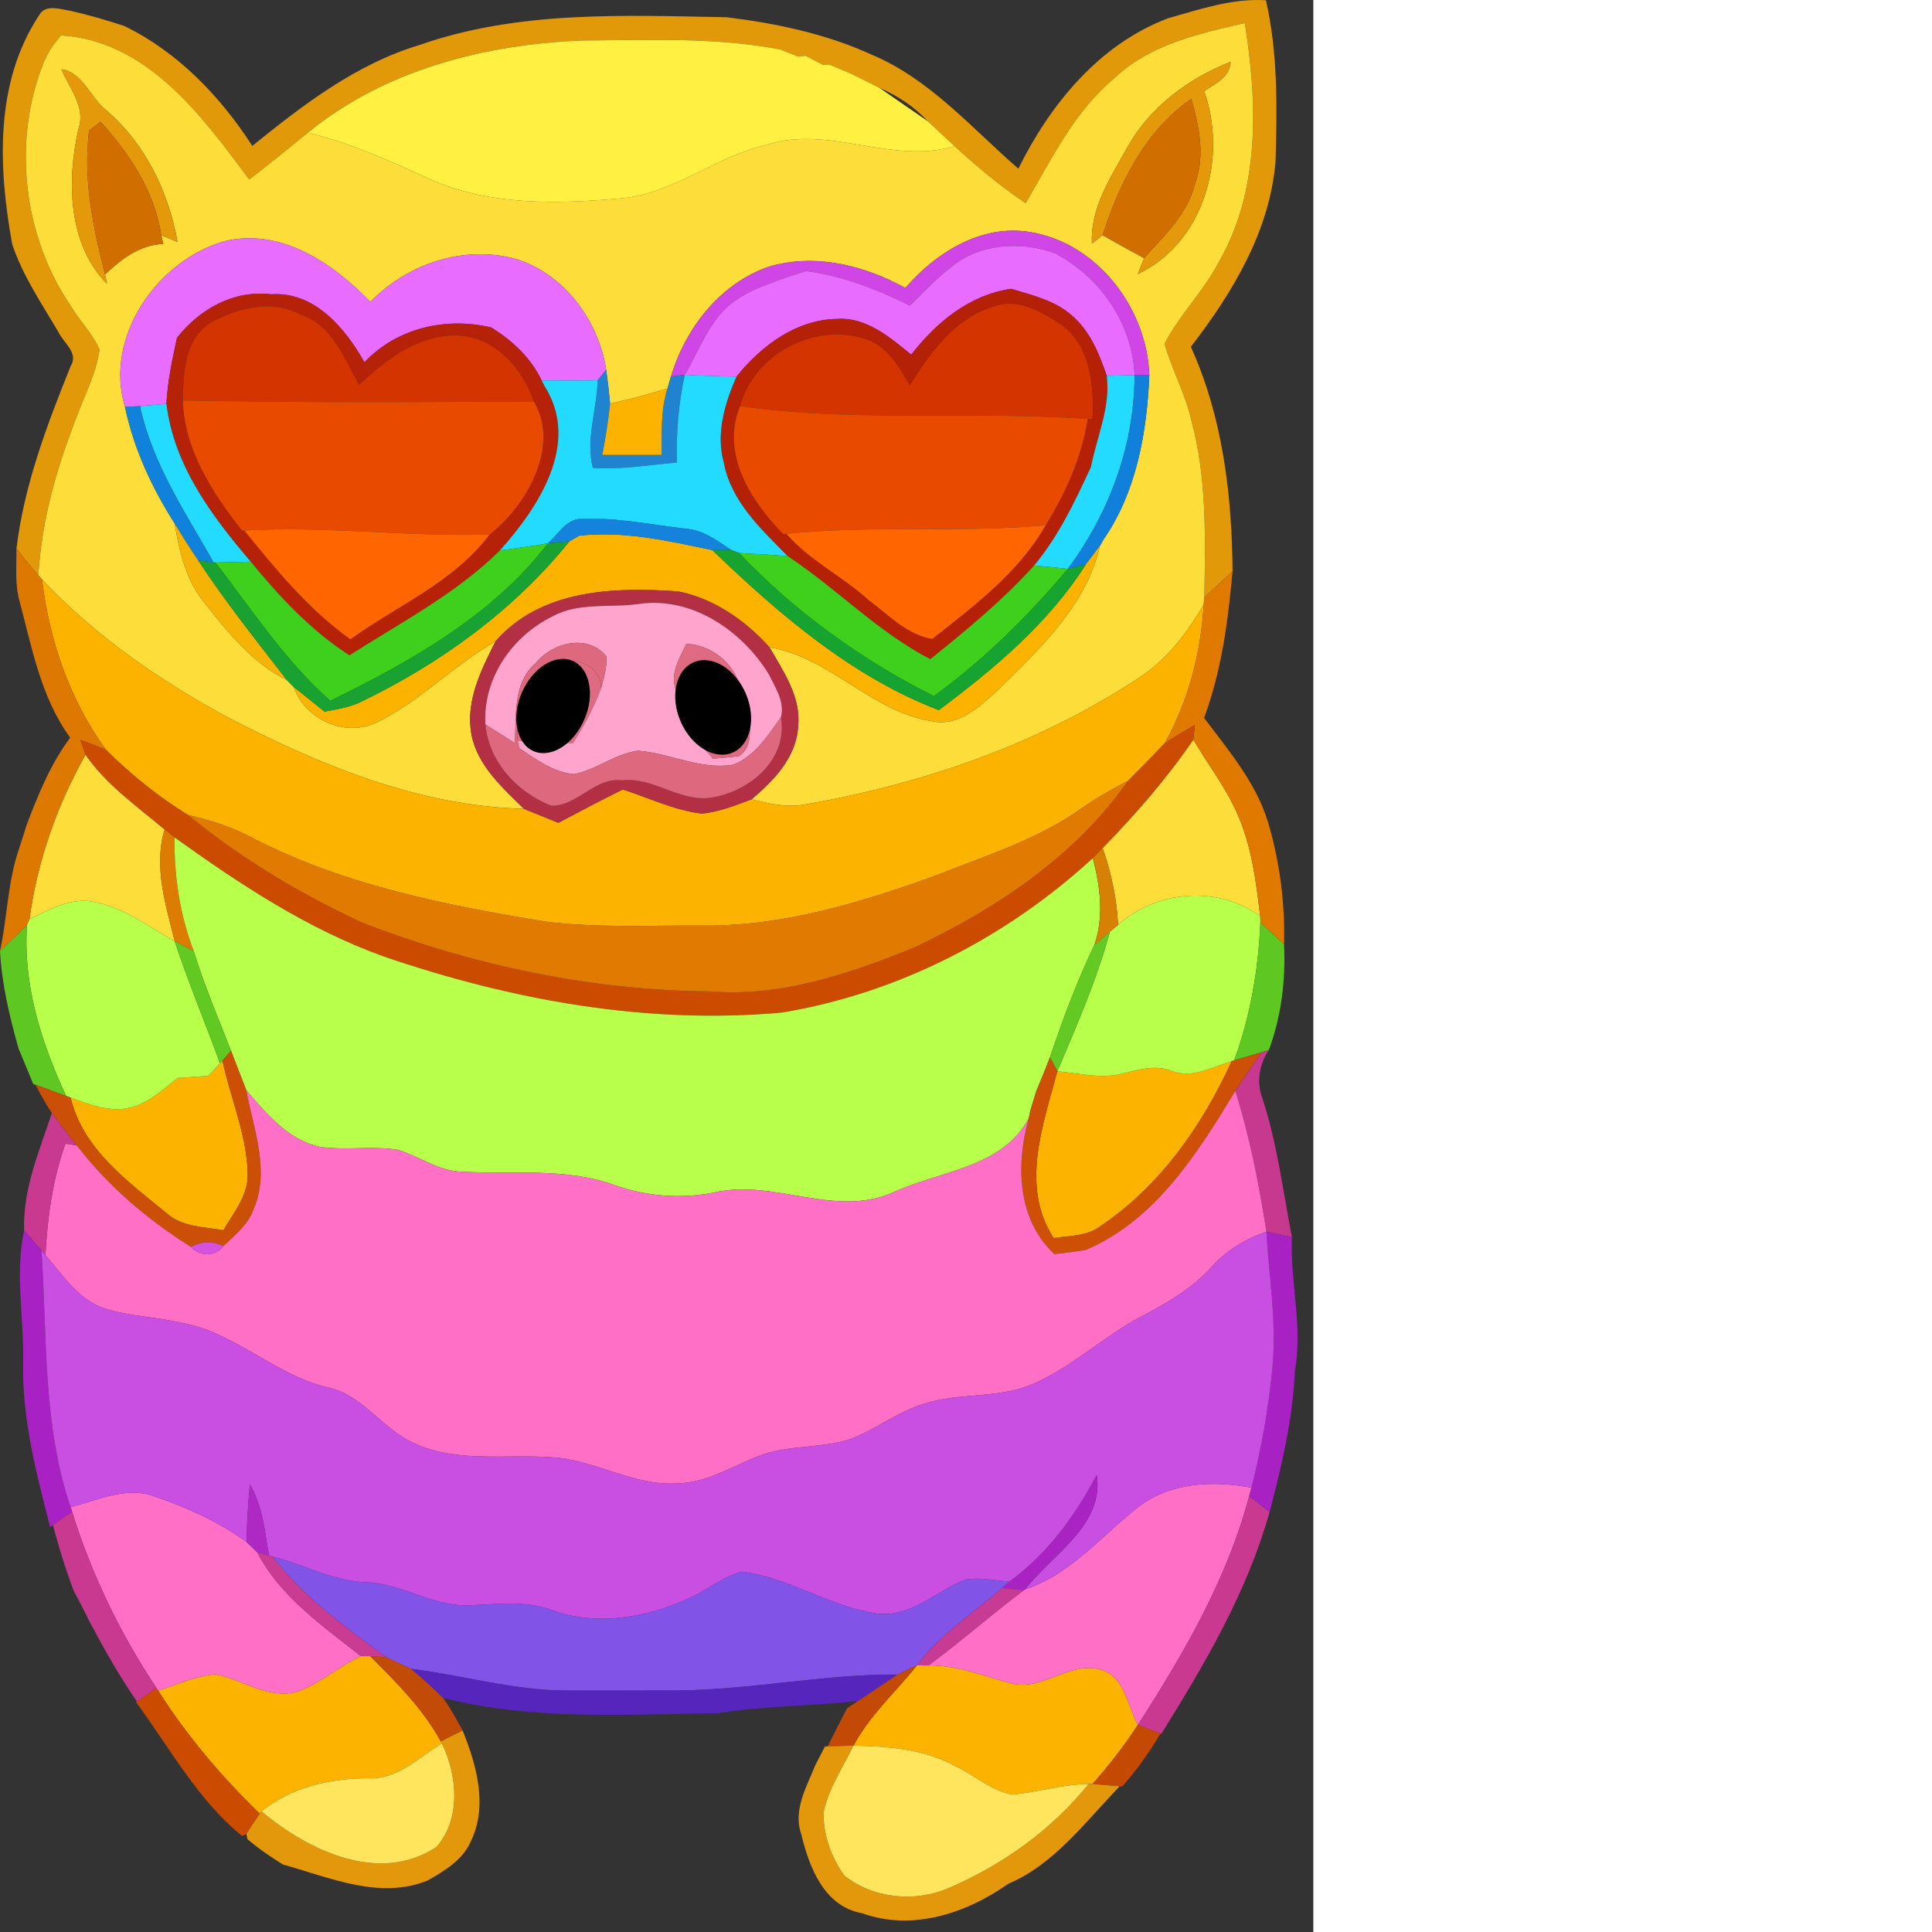 <ns0:svg xmlns:ns0="http://www.w3.org/2000/svg" version="1.1" id="Layer_1" x="0px" y="0px" width="256" height="256" viewBox="0 0 164.766 242.383" style="enable-background:new 0 0 164.766 242.383;" xml:space="preserve" preserveAspectRatio="xMinYMin meet">
<ns0:rect x="0" y="0" width="164.766" height="242.383" fill="#333333" stroke="none"/>
<ns0:style type="text/css">
	.st0{fill:#E29909;}
	.st1{fill:#FCDD3A;}
	.st2{opacity:0.57;fill:#8E7A1D;enable-background:new    ;}
	.st3{fill:#FFF042;}
	.st4{opacity:0.81;fill:#C29B1C;enable-background:new    ;}
	.st5{opacity:0.66;fill:#A1831B;enable-background:new    ;}
	.st6{opacity:0.71;fill:#AF9822;enable-background:new    ;}
	.st7{opacity:0.62;fill:#97811C;enable-background:new    ;}
	.st8{fill:#E3990A;}
	.st9{fill:#E4990A;}
	.st10{opacity:0.47;fill:#726417;enable-background:new    ;}
	.st11{opacity:0.41;fill:#675D18;enable-background:new    ;}
	.st12{fill:#D16E00;}
	.st13{fill:#D045E6;}
	.st14{fill:#E76CFF;}
	.st15{fill:#EB89C7;}
	.st16{fill:#B42106;}
	.st17{fill:#B52207;}
	.st18{fill:#D43500;}
	.st19{fill:#CB3B5A;}
	.st20{fill:#1F83CF;}
	.st21{fill:#23DBFF;}
	.st22{fill:#1080DA;}
	.st23{fill:#FCB300;}
	.st24{fill:#E84B00;}
	.st25{fill:#1082DC;}
	.st26{fill:#1582DB;}
	.st27{fill:#F5B306;}
	.st28{fill:#FF6601;}
	.st29{fill:#3FD01E;}
	.st30{fill:#19A231;}
	.st31{fill:#DD7800;}
	.st32{fill:#16A32F;}
	.st33{fill:#DF7900;}
	.st34{fill:#B32F44;}
	.st35{fill:#DE6B82;}
	.st36{fill:#FFA4CC;}
	.st37{fill:#DE687E;}
	.st38{fill:#CB4B00;}
	.st39{fill:#E17A00;}
	.st40{fill:#DD7C02;}
	.st41{fill:#B8FF4B;}
	.st42{fill:#D68105;}
	.st43{fill:#5EC721;}
	.st44{fill:#62C923;}
	.st45{fill:#62CA23;}
	.st46{fill:#CC4F08;}
	.st47{fill:#CE5006;}
	.st48{fill:#C7398F;}
	.st49{fill:#FF6FC6;}
	.st50{fill:#FFA18B;}
	.st51{fill:#C8398F;}
	.st52{fill:#A822C3;}
	.st53{fill:#C94EE2;}
	.st54{fill:#D652DE;}
	.st55{fill:#A923C3;}
	.st56{fill:#AE28C4;}
	.st57{fill:#C93990;}
	.st58{fill:#C93C91;}
	.st59{fill:#8253E7;}
	.st60{fill:#C73B94;}
	.st61{opacity:0.97;fill:#C74C07;enable-background:new    ;}
	.st62{fill:#5625BC;}
	.st63{opacity:0.98;fill:#C64B06;enable-background:new    ;}
	.st64{fill:#CB4B01;}
	.st65{opacity:0.98;fill:#C74A03;enable-background:new    ;}
	.st66{fill:#E2980A;}
	.st67{fill:#FFE55E;}
</ns0:style>
<ns0:g>
	<ns0:g id="_x23_e29909ff">
		<ns0:path class="st0" d="M146.55,2.292c4-1.13,8.04-2.52,12.27-2.26c1.5,6.61,1.4,13.38,1.21,20.12c-0.69,8.79-5.37,16.53-10.63,23.36    c3.99,8.78,5.16,18.59,5.23,28.15c-1.19,1.1-2.36,2.2-3.54,3.3c0.13-7.45,0.34-15.04-1.65-22.31c-0.76-3.3-2.42-6.29-3.34-9.53    c1.9-3.66,4.92-6.6,6.82-10.27c5.2-9.02,4.84-20.01,3.25-29.96c-5.78,1.32-11.93,2.69-16.36,6.91    c-5.04,4.18-7.89,10.16-11.13,15.69c-3.18-2.12-6.11-4.58-8.92-7.16c-1.14-1.04-2.24-2.09-3.36-3.12    c-1.7-1.86-3.83-3.22-6.12-4.22l-1.03-0.52l-0.19-0.11l-0.3-0.14l-0.83-0.41c-0.16-0.07-0.48-0.23-0.64-0.31l-0.67-0.32    c-0.64-0.27-1.93-0.82-2.58-1.09l-0.82,0.03c-0.54-0.28-1.62-0.85-2.16-1.13l-0.91,0.11c-0.57-0.23-1.71-0.67-2.28-0.9    c-8.2-1.57-16.56-1.17-24.86-1.12c-12.21,0.48-24.77,3.69-34.38,11.56c-2.45,1.97-4.86,3.99-7.37,5.87    c-5.91-7.96-12.8-17.41-23.62-18.07l-1,1.27c-0.09,0.14-0.26,0.4-0.35,0.54l-0.48,0.87c-0.07,0.16-0.22,0.46-0.29,0.61    c-4.02,9.91-2.64,21.82,3.35,30.65c1.12,1.87,2.74,3.46,3.62,5.47c-0.42,3.04-1.91,5.79-2.95,8.65    c-2.47,6.3-4.33,12.89-4.73,19.68c-0.96-1.1-1.88-2.23-2.74-3.39c0.96-7.95,3.83-15.49,6.8-22.87c1.03-1.63-0.9-2.91-1.52-4.23    c-2.11-3.59-4.5-7.09-5.82-11.06c-1.74-9.58-2.23-20.29,3.41-28.77c0.78-1.38,2.67-0.69,3.92-0.5c2.27,0.51,4.52,1.17,6.74,1.9    c6.7,3.26,12.05,8.83,16.05,15.04c6.38-5.15,13.05-10.29,21.02-12.67c12.37-4.33,25.61-3.7,38.5-3.47    c6.23,0.77,12.45,2.07,18.2,4.7c7.3,3.07,12.54,9.22,18.39,14.3C131.74,13.102,137.92,5.532,146.55,2.292z" />
	</ns0:g>
	<ns0:g id="_x23_fcdd3aff">
		<ns0:path class="st1" d="M139.81,9.802c4.43-4.22,10.58-5.59,16.36-6.91c1.59,9.95,1.95,20.94-3.25,29.96    c-1.9,3.67-4.92,6.61-6.82,10.27c0.92,3.24,2.58,6.23,3.34,9.53c1.99,7.27,1.78,14.86,1.65,22.31l-0.08,0.89    c-2.04,3.5-4.57,6.84-7.99,9.1c-12.58,8.34-27.11,13.37-41.91,15.95c-2.3,0.47-4.6-0.06-6.82-0.62c2.78-2.34,5.63-5.29,5.84-9.14    c0.39-3.7-1.85-6.89-3.59-9.93c7.55,1.2,12.77,8.1,20.4,9.27c3.38,0.73,6.13-1.99,8.42-4.07c5.19-5.14,10.95-10.52,12.63-17.93    c0.11-0.21,0.35-0.62,0.47-0.82c4.14-6,5.43-13.46,5.73-20.6c-0.3-8.39-6.53-16.62-15.03-17.96c-6.08-0.99-11.76,2.61-15.58,7.03    c-5.19-2.86-11.36-4.4-17.17-2.66c-6.1,2.14-10.41,7.7-12.23,13.76c-0.11,0.37-0.33,1.12-0.44,1.5c-2.37,0.75-4.78,1.36-7.2,1.91    c-0.13-1.42-0.29-2.83-0.49-4.24c-0.96-6.19-5.27-12.07-11.39-13.93c-6.54-1.75-13.56,0.63-18.2,5.41    c-4.69-4.86-11.19-9.33-18.29-7.62c-8.45,2.41-15.15,12.03-12.49,20.79c1.1,5.25,3.36,10.11,6.23,14.62    c0.59,3.46,1.38,7.03,3.65,9.84c2.97,3.75,6.06,7.65,10.44,9.82c0.27,0.28,0.55,0.56,0.84,0.85c1.5,4.19,6.6,6.43,10.62,4.35    c5.35-2.66,9.52-7.13,14.71-10.08c-1.81,3.6-3.8,7.53-3.02,11.7c0.75,3.9,3.88,6.66,6.58,9.32c-13.24-0.33-25.79-5.55-37.37-11.59    c-8.45-4.59-16.49-10.16-23.09-17.19l-0.46-0.51c0.4-6.79,2.26-13.38,4.73-19.68c1.04-2.86,2.53-5.61,2.95-8.65    c-0.88-2.01-2.5-3.6-3.62-5.47c-5.99-8.83-7.37-20.74-3.35-30.65l0.12-0.25l0.17-0.36l0.48-0.87c0.09-0.14,0.26-0.4,0.35-0.54    l1-1.27c10.82,0.66,17.71,10.11,23.62,18.07c2.51-1.88,4.92-3.9,7.37-5.87c5.27,1.27,10.2,3.51,15.11,5.75    c7.6,3.46,16.21,3.22,24.34,2.48c6.56-0.66,11.78-5.28,18.12-6.71c7.82-2.53,15.69,2.56,23.56,0.17c2.81,2.58,5.74,5.04,8.92,7.16    C131.92,19.962,134.77,13.982,139.81,9.802L139.81,9.802z M141.47,18.422c-2.09,3.77-4.71,7.64-4.48,12.14    c0.33-0.27,1-0.8,1.34-1.07c1.71,0.99,3.45,1.95,5.21,2.89c-0.2,0.5-0.6,1.5-0.8,2c8.33-3.94,11.29-14.6,8.33-22.94    c1.39-0.97,3.22-1.71,3.32-3.69C149.11,9.832,144.28,13.412,141.47,18.422L141.47,18.422z M7.71,8.682    c0.98,2.39,3.08,4.72,2.14,7.47c-1.48,6.47-1.36,14.45,3.57,19.45l-0.24-1.17c2.05-1.94,4.33-3.71,7.3-3.83l-0.25-1.1    c0.51,0.22,1.53,0.64,2.04,0.85c-1.12-6.28-4.04-12.33-8.94-16.52C11.34,12.272,10.41,9.112,7.71,8.682z" />
		<ns0:path class="st1" d="M138.33,106.382c4.13-4.23,8.04-8.71,11.38-13.6c1.77,3.04,3.96,5.84,5.41,9.07    c1.89,4.1,2.45,8.65,2.98,13.09c-5.36-3.89-12.94-3.25-17.83,1.1C140.1,112.742,139.42,109.492,138.33,106.382z" />
		<ns0:path class="st1" d="M3.69,115.352c0.98-7.29,3.44-14.29,7.04-20.68c2.62,3.79,6.43,6.46,9.92,9.38    c-1.41,4.71,0.15,9.46,1.27,14.04c-3.21-1.81-6.26-4.14-9.93-4.9C9.02,112.492,6.24,114.062,3.69,115.352z" />
	</ns0:g>
	<ns0:g id="_x23_8e7a1d91">
		<ns0:path class="st2" d="M6.29,6.252c0.09-0.14,0.26-0.4,0.35-0.54C6.55,5.852,6.38,6.112,6.29,6.252z" />
	</ns0:g>
	<ns0:g id="_x23_fff042ff">
		<ns0:path class="st3" d="M38.63,16.642c9.61-7.87,22.17-11.08,34.38-11.56c8.3-0.05,16.66-0.45,24.86,1.12    c0.57,0.23,1.71,0.67,2.28,0.9l0.91-0.11c0.54,0.28,1.62,0.85,2.16,1.13l0.82-0.03c0.65,0.27,1.94,0.82,2.58,1.09l0.67,0.32    c0.16,0.08,0.48,0.24,0.64,0.31l0.83,0.41c0.13,0.06,0.37,0.18,0.49,0.25l1.03,0.52c2.03,1.41,4.08,2.8,6.12,4.22    c1.12,1.03,2.22,2.08,3.36,3.12c-7.87,2.39-15.74-2.7-23.56-0.17c-6.34,1.43-11.56,6.05-18.12,6.71    c-8.13,0.74-16.74,0.98-24.34-2.48C48.83,20.152,43.9,17.912,38.63,16.642z" />
	</ns0:g>
	<ns0:g id="_x23_c29b1ccf">
		<ns0:path class="st4" d="M97.87,6.202c0.57,0.23,1.71,0.67,2.28,0.9C99.58,6.872,98.44,6.432,97.87,6.202z" />
	</ns0:g>
	<ns0:g id="_x23_a1831ba9">
		<ns0:path class="st5" d="M5.52,7.732c0.07-0.15,0.22-0.45,0.29-0.61l-0.17,0.36L5.52,7.732z" />
	</ns0:g>
	<ns0:g id="_x23_af9822b6">
		<ns0:path class="st6" d="M101.06,6.992c0.54,0.28,1.62,0.85,2.16,1.13C102.68,7.842,101.6,7.272,101.06,6.992z" />
	</ns0:g>
	<ns0:g id="_x23_97811c9e">
		<ns0:path class="st7" d="M104.04,8.092c0.65,0.27,1.94,0.82,2.58,1.09C105.98,8.912,104.69,8.362,104.04,8.092z" />
	</ns0:g>
	<ns0:g id="_x23_e3990aff">
		<ns0:path class="st8" d="M141.47,18.422c2.81-5.01,7.64-8.59,12.92-10.67c-0.1,1.98-1.93,2.72-3.32,3.69c2.96,8.34,0,19-8.33,22.94    c0.2-0.5,0.6-1.5,0.8-2c2.53-2.84,5.51-5.58,6.42-9.44c1.26-3.47,0.45-7.14-0.5-10.56c-5.81,4.07-9.01,10.54-11.13,17.11    c-0.34,0.27-1.01,0.8-1.34,1.07C136.76,26.062,139.38,22.192,141.47,18.422z" />
	</ns0:g>
	<ns0:g id="_x23_e4990aff">
		<ns0:path class="st9" d="M7.71,8.682c2.7,0.43,3.63,3.59,5.62,5.15c4.9,4.19,7.82,10.24,8.94,16.52c-0.51-0.21-1.53-0.63-2.04-0.85    c-0.83-5.49-3.95-10.18-7.61-14.22c-0.36,0.27-1.08,0.82-1.44,1.09c-0.78,6.12,0.49,12.16,2,18.06l0.24,1.17    c-4.93-5-5.05-12.98-3.57-19.45C10.79,13.402,8.69,11.072,7.71,8.682z" />
	</ns0:g>
	<ns0:g id="_x23_72641777">
		<ns0:path class="st10" d="M107.29,9.502c0.16,0.08,0.48,0.24,0.64,0.31C107.77,9.742,107.45,9.582,107.29,9.502z" />
	</ns0:g>
	<ns0:g id="_x23_675d1868">
		<ns0:path class="st11" d="M108.76,10.222l0.3,0.14l0.19,0.11C109.13,10.402,108.89,10.282,108.76,10.222z" />
	</ns0:g>
	<ns0:g id="_x23_d16e00ff">
		<ns0:path class="st12" d="M138.33,29.492c2.12-6.57,5.32-13.04,11.13-17.11c0.95,3.42,1.76,7.09,0.5,10.56    c-0.91,3.86-3.89,6.6-6.42,9.44C141.78,31.442,140.04,30.482,138.33,29.492z" />
		<ns0:path class="st12" d="M11.18,16.372c0.36-0.27,1.08-0.82,1.44-1.09c3.66,4.04,6.78,8.73,7.61,14.22l0.25,1.1    c-2.97,0.12-5.25,1.89-7.3,3.83C11.67,28.532,10.4,22.492,11.18,16.372z" />
	</ns0:g>
	<ns0:g id="_x23_d045e6ff">
		<ns0:path class="st13" d="M113.58,36.132c3.82-4.42,9.5-8.02,15.58-7.03c8.5,1.34,14.73,9.57,15.03,17.96c-0.46,0-1.39,0-1.85,0    c-0.27-6.47-4.32-12.33-9.99-15.29c-4.2-1.54-9.39-1.24-12.94,1.67c-1.9,1.47-3.55,3.22-5.25,4.9c-4.11-2.06-8.45-3.71-13.02-4.34    c-0.59,0.19-1.77,0.57-2.36,0.76c-3,1.06-6.22,2.11-8.37,4.6c-1.96,2.26-2.98,5.12-4.5,7.66c-0.43,0.05-1.3,0.15-1.73,0.21    c1.82-6.06,6.13-11.62,12.23-13.76C102.22,31.732,108.39,33.272,113.58,36.132z" />
	</ns0:g>
	<ns0:g id="_x23_e76cffff">
		<ns0:path class="st14" d="M15.68,51.052c-2.66-8.76,4.04-18.38,12.49-20.79c7.1-1.71,13.6,2.76,18.29,7.62    c4.64-4.78,11.66-7.16,18.2-5.41c6.12,1.86,10.43,7.74,11.39,13.93c-0.27,0.33-0.81,0.99-1.07,1.31    c-2.35,0.06-4.69,0.02-7.03,0.01c-1.36-2.84-3.68-5.02-6.33-6.64c-5.69-1.35-11.82,0.06-15.9,4.37    c-2.42-4.29-6.24-8.89-11.69-8.53c-4.72-0.56-9,1.85-11.83,5.47c-0.59,2.73-1.18,5.47-1.32,8.27c-0.83,0.08-2.49,0.22-3.32,0.29    C17.09,50.982,16.15,51.032,15.68,51.052z" />
		<ns0:path class="st14" d="M119.41,33.442c3.55-2.91,8.74-3.21,12.94-1.67c5.67,2.96,9.72,8.82,9.99,15.29    c-0.87,0.02-2.62,0.07-3.49,0.09c-0.93-2.71-2.04-5.51-4.24-7.45c-2.14-1.98-5.05-2.65-7.75-3.47c-5.26,0.77-9.37,4.19-12.54,8.26    c-2.65-2.16-5.6-4.71-9.26-4.48c-5.18,0.07-9.54,3.36-12.66,7.24c-2.17-0.05-4.33-0.11-6.49-0.23c1.52-2.54,2.54-5.4,4.5-7.66    c2.15-2.49,5.37-3.54,8.37-4.6c0.59-0.19,1.77-0.57,2.36-0.76c4.57,0.63,8.91,2.28,13.02,4.34    C115.86,36.662,117.51,34.912,119.41,33.442z" />
	</ns0:g>
	<ns0:g id="_x23_eb89c7ff">
		<ns0:path class="st15" d="M98.78,34.762c0.59-0.19,1.77-0.57,2.36-0.76C100.55,34.192,99.37,34.572,98.78,34.762z" />
	</ns0:g>
	<ns0:g id="_x23_b42106ff">
		<ns0:path class="st16" d="M114.32,44.492c3.17-4.07,7.28-7.49,12.54-8.26c2.7,0.82,5.61,1.49,7.75,3.47c2.2,1.94,3.31,4.74,4.24,7.45    c0.5,3.93-1.25,7.64-1.98,11.42c-2,4.32-4.06,8.7-7.14,12.38c-3.93,4.35-8.46,8.08-13.02,11.74c-6.58-3.39-11.73-8.86-17.88-12.91    c-3.31-3.36-7.11-6.86-8.02-11.7c-1.03-3.65,0.1-7.48,1.59-10.83c3.12-3.88,7.48-7.17,12.66-7.24    C108.72,39.782,111.67,42.332,114.32,44.492L114.32,44.492z M124.49,38.512c-4.84,1.54-7.77,5.76-10.35,9.83    c-1.34-2.3-2.76-4.86-5.44-5.77c-6.39-2.22-14.12,1.82-15.85,8.38c-2.48,5.94,1.35,11.95,5.43,16.06l0.38-0.04    c2.91,3.37,7.01,5.31,10.28,8.28c2.49,1.87,4.82,4.37,8.01,4.92c5.27-4.18,10.83-8.3,14.23-14.27c2.57-4.08,4.51-8.56,5.29-13.34    l0.59,0.05c0.19-4.15-0.19-9.07-3.79-11.79c-2.49-1.66-5.6-3.52-8.67-2.35C124.57,38.482,124.52,38.502,124.49,38.512z" />
	</ns0:g>
	<ns0:g id="_x23_b52207ff">
		<ns0:path class="st17" d="M22.2,42.392c2.83-3.62,7.11-6.03,11.83-5.47c5.45-0.36,9.27,4.24,11.69,8.53    c4.08-4.31,10.21-5.72,15.9-4.37c2.65,1.62,4.97,3.8,6.33,6.64l0.41,0.79c4.49,7.15-0.82,15.15-5.64,20.54    c-5.5,5.44-12.42,9.03-18.88,13.16c-4.83-3.1-8.77-7.34-12.39-11.75c-4.89-5.74-9.64-12.06-10.57-19.8    C21.02,47.862,21.61,45.122,22.2,42.392L22.2,42.392z M26.44,40.452c-3.29,2.08-3.45,6.3-3.5,9.78    c0.18,6.22,3.71,11.59,7.41,16.33l0.29-0.01c4.01,4.94,8.1,9.94,13.32,13.66c5.91-4.27,12.97-7.16,17.47-13.16    c4.72-3.63,8.87-11.19,5.54-16.69c-1.43-4.27-5.11-8.29-9.89-8.28c-4.78,0.04-8.73,3.06-12.02,6.22    c-1.88-3.32-3.36-7.53-7.35-8.83C34.11,37.502,29.84,38.652,26.44,40.452z" />
	</ns0:g>
	<ns0:g id="_x23_d43500ff">
		<ns0:path class="st18" d="M26.44,40.452c3.4-1.8,7.67-2.95,11.27-0.98c3.99,1.3,5.47,5.51,7.35,8.83c3.29-3.16,7.24-6.18,12.02-6.22    c4.78-0.01,8.46,4.01,9.89,8.28c-14.68,0.09-29.36,0.17-44.03-0.13C22.99,46.752,23.15,42.532,26.44,40.452z" />
		<ns0:path class="st18" d="M124.6,38.472c3.07-1.17,6.18,0.69,8.67,2.35c3.6,2.72,3.98,7.64,3.79,11.79l-0.59-0.05    c-14.52-1.04-29.15,0.46-43.62-1.61c1.73-6.56,9.46-10.6,15.85-8.38c2.68,0.91,4.1,3.47,5.44,5.77c2.58-4.07,5.51-8.29,10.35-9.83    C124.52,38.502,124.57,38.482,124.6,38.472z" />
	</ns0:g>
	<ns0:g id="_x23_cb3b5aff">
		<ns0:path class="st19" d="M124.49,38.512c0.03-0.01,0.08-0.03,0.11-0.04C124.57,38.482,124.52,38.502,124.49,38.512z" />
	</ns0:g>
	<ns0:g id="_x23_1f83cfff">
		<ns0:path class="st20" d="M74.98,47.712c0.26-0.32,0.8-0.98,1.07-1.31c0.2,1.41,0.36,2.82,0.49,4.24c-0.21,2.15-0.58,4.3-0.97,6.43    c2.47,0,4.95,0,7.43,0c0.03-2.79-0.13-5.65,0.74-8.34c0.11-0.38,0.33-1.13,0.44-1.5c0.43-0.06,1.3-0.16,1.73-0.21    c-0.79,3.62-1.08,7.31-0.99,11.01c-3.51,0.29-7.02,0.92-10.54,0.67C73.44,55.242,74.89,51.332,74.98,47.712z" />
	</ns0:g>
	<ns0:g id="_x23_23dbffff">
		<ns0:path class="st21" d="M85.91,47.022c2.16,0.12,4.32,0.18,6.49,0.23c-1.49,3.35-2.62,7.18-1.59,10.83    c0.91,4.84,4.71,8.34,8.02,11.7c-2.04-0.21-4.08-0.26-6.11-0.4c-0.24-0.1-0.73-0.28-0.97-0.38c-1.75-1.14-3.5-2.5-5.66-2.66    c-4.37-0.51-8.74-1.43-13.14-1.25c-1.94,0.02-2.91,1.95-4.21,3.07c-2,0.37-4.01,0.63-6.02,0.89c4.82-5.39,10.13-13.39,5.64-20.54    l-0.41-0.79c2.34,0.01,4.68,0.05,7.03-0.01c-0.09,3.62-1.54,7.53-0.6,10.99c3.52,0.25,7.03-0.38,10.54-0.67    C84.83,54.332,85.12,50.642,85.91,47.022z" />
		<ns0:path class="st21" d="M138.85,47.152c0.87-0.02,2.62-0.07,3.49-0.09c-0.02,8.81-3.16,17.27-8.38,24.31    c-1.42-0.16-2.83-0.3-4.23-0.42c3.08-3.68,5.14-8.06,7.14-12.38C137.6,54.792,139.35,51.082,138.85,47.152z" />
		<ns0:path class="st21" d="M17.56,50.952c0.83-0.07,2.49-0.21,3.32-0.29c0.93,7.74,5.68,14.06,10.57,19.8    c-1.48,0.05-2.95,0.09-4.42,0.11l-0.24-0.03C23.23,64.252,19.1,58.142,17.56,50.952z" />
	</ns0:g>
	<ns0:g id="_x23_1080daff">
		<ns0:path class="st22" d="M142.34,47.062c0.46,0,1.39,0,1.85,0c-0.3,7.14-1.59,14.6-5.73,20.6c-0.12,0.2-0.36,0.61-0.47,0.82    c-0.58,0.77-1.17,1.54-1.75,2.31c-0.57,0.14-1.71,0.43-2.28,0.58C139.18,64.332,142.32,55.872,142.34,47.062z" />
	</ns0:g>
	<ns0:g id="_x23_fcb300ff">
		<ns0:path class="st23" d="M76.54,50.642c2.42-0.55,4.83-1.16,7.2-1.91c-0.87,2.69-0.71,5.55-0.74,8.34c-2.48,0-4.96,0-7.43,0    C75.96,54.942,76.33,52.792,76.54,50.642z" />
		<ns0:path class="st23" d="M72.68,67.202c5.62-0.63,11.2,0.67,16.68,1.81c8.36,8.03,17.47,15.88,28.42,20.08    c6.96-5.21,13.75-10.88,18.46-18.3c0.58-0.77,1.17-1.54,1.75-2.31c-1.68,7.41-7.44,12.79-12.63,17.93    c-2.29,2.08-5.04,4.8-8.42,4.07c-7.63-1.17-12.85-8.07-20.4-9.27c-3.01-3.35-6.95-6.11-11.42-7.01c-8-0.58-17.26-0.29-22.95,6.25    c-5.19,2.95-9.36,7.42-14.71,10.08c-4.02,2.08-9.12-0.16-10.62-4.35c1.29,1.03,2.59,2.05,3.88,3.1c1.47-0.29,3-0.51,4.39-1.15    c10.04-4.82,19.32-11.52,26.34-20.23C71.76,67.722,72.37,67.372,72.68,67.202z" />
		<ns0:path class="st23" d="M5.27,72.692c6.6,7.03,14.64,12.6,23.09,17.19c11.58,6.04,24.13,11.26,37.37,11.59    c1.44,0.58,2.87,1.17,4.31,1.76c2.68-1.43,5.37-2.83,8.09-4.19c3.28,1.06,6.45,2.61,9.91,3.03c2.17-0.21,4.22-1.03,6.25-1.79    c2.22,0.56,4.52,1.09,6.82,0.62c14.8-2.58,29.33-7.61,41.91-15.95c3.42-2.26,5.95-5.6,7.99-9.1c-0.36,6.07-1.91,12.09-4.9,17.41    c-1.51,1.57-3.03,3.14-4.58,4.68c-2.06,1.07-4.07,2.23-5.97,3.56c-5.4,3.82-11.78,5.8-17.86,8.23    c-9.52,3.46-19.44,6.51-29.67,6.39c-6.54-0.04-13.12,0.31-19.63-0.5c-12.49-2.06-25.14-4.55-36.49-10.38    c-2.62-1.42-5.45-2.33-8.33-3c-3.75-2.3-7.17-5.08-10.28-8.17C8.74,87.792,6.19,80.362,5.27,72.692z" />
		<ns0:path class="st23" d="M27.6,133.402l0.31-0.34c0.99,4.67,3,9.15,3.16,13.98c0.19,2.79-1.73,5.03-3.04,7.3    c-2.4-0.43-5.11-0.38-7.05-2.07c-4.89-4.03-10.56-8.02-12.12-14.57c2.28,0.82,4.68,1.81,7.16,1.33c2.48-0.47,4.35-2.32,6.29-3.8    c1.26-0.09,2.53-0.17,3.8-0.25C26.48,134.592,27.23,133.802,27.6,133.402z" />
		<ns0:path class="st23" d="M140.9,134.672c1.97-0.49,4.01-1.1,6.02-0.35c2.61,1.07,5.13-0.46,7.61-1.19    c-3.72,8.12-9.06,15.77-16.59,20.77c-1.66,1.22-3.81,1.11-5.75,1.43c-4.22-6.5-1.34-14.17,0.46-20.93    C135.38,134.632,138.18,135.402,140.9,134.672z" />
		<ns0:path class="st23" d="M36.98,212.322c3.03-0.95,5.41-3.23,8.28-4.55c0.3,0,0.89,0.01,1.19,0.01c3.27,3.27,6.6,6.59,8.86,10.69    l0.12,0.24c-2.92,1.81-5.65,4.62-9.36,4.38c-4.72,0.04-9.54,1.1-13.25,4.16l-0.23,0.29c-4.8-4.66-9.16-9.77-12.74-15.43    c2.36-0.8,4.68-1.83,7.18-2.07C30.36,210.712,33.45,213.092,36.98,212.322z" />
		<ns0:path class="st23" d="M115.04,208.932c0.36,0,1.08,0.01,1.44,0.01c3.69-0.06,7.09,1.41,10.6,2.3c3.75,0.84,7.06-2.77,10.8-1.82    c3.22,0.68,3.51,4.54,4.87,6.98c-1.71,2.62-3.62,5.09-5.7,7.42l-0.47-0.01c-3.24,0.03-6.35,1.02-9.55,1.33    c-2.73-0.49-4.86-2.51-7.33-3.64c-3.86-2.1-8.32-2.41-12.62-2.5C109.12,215.182,112.37,212.282,115.04,208.932z" />
	</ns0:g>
	<ns0:g id="_x23_e84b00ff">
		<ns0:path class="st24" d="M22.94,50.232c14.67,0.3,29.35,0.22,44.03,0.13c3.33,5.5-0.82,13.06-5.54,16.69    c-10.27,0.33-20.52-1.09-30.79-0.5l-0.29,0.01C26.65,61.822,23.12,56.452,22.94,50.232z" />
		<ns0:path class="st24" d="M92.85,50.952c14.47,2.07,29.1,0.57,43.62,1.61c-0.78,4.78-2.72,9.26-5.29,13.34    c-10.82,0.99-21.72-0.05-32.52,1.07l-0.38,0.04C94.2,62.902,90.37,56.892,92.85,50.952z" />
	</ns0:g>
	<ns0:g id="_x23_1082dcff">
		<ns0:path class="st25" d="M15.68,51.052c0.47-0.02,1.41-0.07,1.88-0.1c1.54,7.19,5.67,13.3,9.23,19.59l-1.91-0.21    c-1.05-1.52-2.02-3.09-2.97-4.66C19.04,61.162,16.78,56.302,15.68,51.052z" />
	</ns0:g>
	<ns0:g id="_x23_1582dbff">
		<ns0:path class="st26" d="M68.74,68.162c1.3-1.12,2.27-3.05,4.21-3.07c4.4-0.18,8.77,0.74,13.14,1.25c2.16,0.16,3.91,1.52,5.66,2.66    l-2.39,0.01c-5.48-1.14-11.06-2.44-16.68-1.81c-0.31,0.17-0.92,0.52-1.23,0.7C70.77,67.962,69.42,68.092,68.74,68.162z" />
	</ns0:g>
	<ns0:g id="_x23_f5b306ff">
		<ns0:path class="st27" d="M21.91,65.672c0.95,1.57,1.92,3.14,2.97,4.66c3.42,5.2,7.31,10.08,11.12,15c-4.38-2.17-7.47-6.07-10.44-9.82    C23.29,72.702,22.5,69.132,21.91,65.672z" />
	</ns0:g>
	<ns0:g id="_x23_ff6601ff">
		<ns0:path class="st28" d="M30.64,66.552c10.27-0.59,20.52,0.83,30.79,0.5c-4.5,6-11.56,8.89-17.47,13.16    C38.74,76.492,34.65,71.492,30.64,66.552z" />
		<ns0:path class="st28" d="M98.66,66.972c10.8-1.12,21.7-0.08,32.52-1.07c-3.4,5.97-8.96,10.09-14.23,14.27    c-3.19-0.55-5.52-3.05-8.01-4.92C105.67,72.282,101.57,70.342,98.66,66.972z" />
	</ns0:g>
	<ns0:g id="_x23_3fd01eff">
		<ns0:path class="st29" d="M62.72,69.052c2.01-0.26,4.02-0.52,6.02-0.89c-6.93,9.07-17.22,14.82-27.31,19.76    c-5.66-5.03-9.82-11.39-14.4-17.35c1.47-0.02,2.94-0.06,4.42-0.11c3.62,4.41,7.56,8.65,12.39,11.75    C50.3,78.082,57.22,74.492,62.72,69.052z" />
		<ns0:path class="st29" d="M92.72,69.382c2.03,0.14,4.07,0.19,6.11,0.4c6.15,4.05,11.3,9.52,17.88,12.91    c4.56-3.66,9.09-7.39,13.02-11.74c1.4,0.12,2.81,0.26,4.23,0.42c-4.98,5.94-10.52,11.39-16.8,15.97    C108.08,82.782,99.73,76.752,92.72,69.382z" />
	</ns0:g>
	<ns0:g id="_x23_19a231ff">
		<ns0:path class="st30" d="M68.74,68.162c0.68-0.07,2.03-0.2,2.71-0.26c-7.02,8.71-16.3,15.41-26.34,20.23    c-1.39,0.64-2.92,0.86-4.39,1.15c-1.29-1.05-2.59-2.07-3.88-3.1c-0.29-0.29-0.57-0.57-0.84-0.85c-3.81-4.92-7.7-9.8-11.12-15    l1.91,0.21l0.24,0.03c4.58,5.96,8.74,12.32,14.4,17.35C51.52,82.982,61.81,77.232,68.74,68.162z" />
	</ns0:g>
	<ns0:g id="_x23_dd7800ff">
		<ns0:path class="st31" d="M2.07,68.792c0.86,1.16,1.78,2.29,2.74,3.39l0.46,0.51c0.92,7.67,3.47,15.1,8.03,21.38    c-1.07-0.44-2.15-0.86-3.22-1.25c0.16,0.46,0.49,1.39,0.65,1.85c-3.6,6.39-6.06,13.39-7.04,20.68l-0.3,0.71    c-1.09,1.12-2.25,2.16-3.39,3.22c0.93-4.21,0.95-8.58,2.35-12.68c0.33-1.02,0.66-2.03,0.97-3.05c1.45-3.84,3.02-7.69,5.48-11.01    c-3.77-5.18-4.84-11.57-6.48-17.61C1.89,72.912,2.08,70.832,2.07,68.792z" />
	</ns0:g>
	<ns0:g id="_x23_16a32fff">
		<ns0:path class="st32" d="M89.36,69.012l2.39-0.01c0.24,0.1,0.73,0.28,0.97,0.38c7.01,7.37,15.36,13.4,24.44,17.96    c6.28-4.58,11.82-10.03,16.8-15.97c0.57-0.15,1.71-0.44,2.28-0.58c-4.71,7.42-11.5,13.09-18.46,18.3    C106.83,84.892,97.72,77.042,89.36,69.012z" />
	</ns0:g>
	<ns0:g id="_x23_df7900ff">
		<ns0:path class="st33" d="M151.09,74.962c1.18-1.1,2.35-2.2,3.54-3.3c-0.56,6.24-1.37,12.49-3.57,18.4c3.04,4.06,6.49,8.07,8.01,13.04    c1.48,4.97,2.16,10.18,2.02,15.36c-1-0.91-1.99-1.81-2.97-2.71l-0.02-0.81c-0.53-4.44-1.09-8.99-2.98-13.09    c-1.45-3.23-3.64-6.03-5.41-9.07c0.04-0.45,0.13-1.37,0.17-1.82c-1.27,0.74-2.55,1.49-3.77,2.3c2.99-5.32,4.54-11.34,4.9-17.41    L151.09,74.962z" />
	</ns0:g>
	<ns0:g id="_x23_b32f44ff">
		<ns0:path class="st34" d="M96.54,81.21c-3.01-3.35-6.95-6.11-11.42-7.01c-8-0.58-17.26-0.29-22.95,6.25c-1.81,3.6-3.8,7.53-3.02,11.7    c0.75,3.9,3.88,6.66,6.58,9.32c1.44,0.58,2.87,1.17,4.31,1.76c2.68-1.43,5.37-2.83,8.09-4.19c3.28,1.06,6.45,2.61,9.91,3.03    c2.17-0.21,4.22-1.03,6.25-1.79c2.78-2.34,5.63-5.29,5.84-9.14C100.52,87.44,98.28,84.25,96.54,81.21z M89.11,100.09    c-3.89,0.51-7.14-2.63-11.04-2.19c-3.46-0.45-5.6,3.27-8.92,3.18c-4.25-1.65-7.83-5.51-8.25-10.18    c-0.36-5.78,3.36-11.1,8.43-13.58c3.33-1.81,7.25-1.03,10.87-1.56c6.65-0.94,12.93,3.39,16.28,8.87c0.79,1.64,2.01,3.43,1.5,5.34    C98.9,95.35,93.95,99.38,89.11,100.09z" />
		<ns0:path class="st35" d="M75.43,86.31c-0.91,2.44-2.12,4.77-3.57,6.93c-2.31-0.06-4.62-0.15-6.92-0.28    c-0.49-4.26,3.19-7.12,5.57-10.11C72.82,82.75,75.28,83.61,75.43,86.31z" />
	</ns0:g>
	<ns0:g id="_x23_ffa4ccff">
		<ns0:path class="st36" d="M96.48,84.63c-3.35-5.48-9.63-9.81-16.28-8.87c-3.62,0.53-7.54-0.25-10.87,1.56    c-5.07,2.48-8.79,7.8-8.43,13.58c1.22,0.76,2.45,1.53,3.67,2.32c0.26-3.4-0.28-7.53,2.63-10.01c2.07-2.59,6.51-3.77,8.87-0.87    c0.1,1.35-0.31,2.67-0.64,3.97c-0.91,2.44-2.12,4.77-3.57,6.93c-2.31-0.06-4.62-0.15-6.92-0.28l0.2,0.9    c2.1,1.4,4.27,3.03,6.87,3.27c2.81-0.57,5.16-2.55,8.02-2.95c4.02,0.31,7.86,2.44,11.96,1.76c2.72-1.08,4.37-3.67,5.99-5.97    C98.49,88.06,97.27,86.27,96.48,84.63z M92.73,94.85c-1.09,0.15-2.18,0.25-3.27,0.32c-1.56-1.73-3.09-3.49-4.31-5.48    c-0.11-1.04-0.23-2.07-0.35-3.1c-0.79-2.09,0.44-4,1.32-5.82c3.63,0.14,7.21,3.4,6.75,7.19c0.31,0.38,0.94,1.14,1.25,1.52    C93.96,91.33,94.53,93.61,92.73,94.85z" />
		<ns0:path class="st35" d="M92.73,94.85c-1.09,0.15-2.18,0.25-3.27,0.32c-1.56-1.73-3.09-3.49-4.31-5.48c-0.11-1.04-0.23-2.07-0.35-3.1    c0.89-0.84,1.8-1.69,2.71-2.53c0.53,0.01,1.61,0.03,2.14,0.04c1.07,1.28,2.14,2.57,3.22,3.86c0.31,0.38,0.94,1.14,1.25,1.52    C93.96,91.33,94.53,93.61,92.73,94.85z" />
	</ns0:g>
	<ns0:g id="_x23_de687eff">
		<ns0:path class="st37" d="M89.11,100.09c-3.89,0.51-7.14-2.63-11.04-2.19c-3.46-0.45-5.6,3.27-8.92,3.18    c-4.25-1.65-7.83-5.51-8.25-10.18c1.22,0.76,2.45,1.53,3.67,2.32c0.26-3.4-0.28-7.53,2.63-10.01c2.07-2.59,6.51-3.77,8.87-0.87    c0.1,1.35-0.31,2.67-0.64,3.97c-0.15-2.7-2.61-3.56-4.92-3.46c-2.38,2.99-6.06,5.85-5.57,10.11l0.2,0.9    c2.1,1.4,4.27,3.03,6.87,3.27c2.81-0.57,5.16-2.55,8.02-2.95c4.02,0.31,7.86,2.44,11.96,1.76c2.72-1.08,4.37-3.67,5.99-5.97    C98.9,95.35,93.95,99.38,89.11,100.09z" />
	</ns0:g>
	<ns0:g id="_x23_de6b82ff">
		<ns0:path class="st35" d="M92.87,87.96c-1.08-1.29-2.15-2.58-3.22-3.86c-0.53-0.01-1.61-0.03-2.14-0.04    c-0.91,0.84-1.82,1.69-2.71,2.53c-0.79-2.09,0.44-4,1.32-5.82C89.75,80.91,93.33,84.17,92.87,87.96z" />
	</ns0:g>
	<ns0:g id="_x23_cb4b00ff">
		<ns0:path class="st38" d="M146.11,93.262c1.22-0.81,2.5-1.56,3.77-2.3c-0.04,0.45-0.13,1.37-0.17,1.82    c-3.34,4.89-7.25,9.37-11.38,13.6c-0.31,0.32-0.93,0.96-1.23,1.28c-10.84,9.96-24.44,16.96-39,19.37    c-16.92,1.54-33.97-1.56-49.95-7.03c-9.53-3.42-18.07-9.07-26.25-14.94l-1.25-1.01c-3.49-2.92-7.3-5.59-9.92-9.38    c-0.16-0.46-0.49-1.39-0.65-1.85c1.07,0.39,2.15,0.81,3.22,1.25c3.11,3.09,6.53,5.87,10.28,8.17c6.61,5.43,14.03,9.87,21.79,13.48    c13.91,5.41,28.8,8.53,43.75,8.66c8.91,0.72,17.57-2.23,25.7-5.56c10.25-4.87,20.14-11.45,26.71-20.88    C143.08,96.402,144.6,94.832,146.11,93.262z" />
	</ns0:g>
	<ns0:g id="_x23_e17a00ff">
		<ns0:path class="st39" d="M135.56,101.502c1.9-1.33,3.91-2.49,5.97-3.56c-6.57,9.43-16.46,16.01-26.71,20.88    c-8.13,3.33-16.79,6.28-25.7,5.56c-14.95-0.13-29.84-3.25-43.75-8.66c-7.76-3.61-15.18-8.05-21.79-13.48    c2.88,0.67,5.71,1.58,8.33,3c11.35,5.83,24,8.32,36.49,10.38c6.51,0.81,13.09,0.46,19.63,0.5c10.23,0.12,20.15-2.93,29.67-6.39    C123.78,107.302,130.16,105.322,135.56,101.502z" />
	</ns0:g>
	<ns0:g id="_x23_dd7c02ff">
		<ns0:path class="st40" d="M21.92,118.092c-1.12-4.58-2.68-9.33-1.27-14.04l1.25,1.01c-0.07,4.88,0.67,9.71,2.41,14.28    C23.71,119.032,22.52,118.402,21.92,118.092z" />
	</ns0:g>
	<ns0:g id="_x23_b8ff4bff">
		<ns0:path class="st41" d="M21.9,105.062c8.18,5.87,16.72,11.52,26.25,14.94c15.98,5.47,33.03,8.57,49.95,7.03    c14.56-2.41,28.16-9.41,39-19.37c0.93,3.55,1.42,7.31,0.2,10.88c-2.18,4.56-3.95,9.3-5.57,14.09c-0.55,1.45-1.15,2.88-1.74,4.31    c-0.18,0.59-0.53,1.77-0.71,2.35c-0.05,0.25-0.16,0.76-0.22,1.01c-3.2,6.1-10.96,6.6-16.66,9.13c-7.36,3.56-15.12-1.55-22.7,0.15    c-4.16,0.87-8.47,0.53-12.47-0.86c-6.18-2.27-12.86-1.37-19.29-1.72c-2.9-0.07-5.3-1.91-7.98-2.74c-3.25-0.54-6.58,0.1-9.83-0.38    c-3.99-0.87-6.7-4.16-9.23-7.1c-0.65-1.65-1.28-3.31-1.92-4.96c-1.62-4.14-3.36-8.23-4.67-12.48    C22.57,114.772,21.83,109.942,21.9,105.062z" />
		<ns0:path class="st41" d="M140.27,116.042c4.89-4.35,12.47-4.99,17.83-1.1l0.02,0.81c-0.25,5.88-1.25,11.74-3.28,17.27l-0.31,0.11    c-2.48,0.73-5,2.26-7.61,1.19c-2.01-0.75-4.05-0.14-6.02,0.35c-2.72,0.73-5.52-0.04-8.25-0.27c2.43-5.74,4.95-11.48,6.59-17.51    C139.5,116.682,140.01,116.262,140.27,116.042z" />
		<ns0:path class="st41" d="M3.69,115.352c2.55-1.29,5.33-2.86,8.3-2.16c3.67,0.76,6.72,3.09,9.93,4.9c1.71,5.17,3.82,10.19,5.68,15.31    c-0.37,0.4-1.12,1.19-1.49,1.58c-1.27,0.08-2.54,0.16-3.8,0.25c-1.94,1.48-3.81,3.33-6.29,3.8c-2.48,0.48-4.88-0.51-7.16-1.33    c-0.15-0.05-0.43-0.16-0.57-0.21c-3.11-6.72-5.43-13.93-4.9-21.43L3.69,115.352z" />
	</ns0:g>
	<ns0:g id="_x23_d68105ff">
		<ns0:path class="st42" d="M137.1,107.662c0.3-0.32,0.92-0.96,1.23-1.28c1.09,3.11,1.77,6.36,1.94,9.66c-0.26,0.22-0.77,0.64-1.03,0.85    c-0.49,0.41-1.46,1.24-1.94,1.65C138.52,114.972,138.03,111.212,137.1,107.662z" />
	</ns0:g>
	<ns0:g id="_x23_5ec721ff">
		<ns0:path class="st43" d="M0,119.282c1.14-1.06,2.3-2.1,3.39-3.22c-0.53,7.5,1.79,14.71,4.9,21.43c-1.29-0.48-2.57-0.95-3.85-1.41    l-0.27-0.09c-0.63-1.5-1.23-3-1.86-4.49C1.2,127.502,0.21,123.442,0,119.282z" />
		<ns0:path class="st43" d="M158.12,115.752c0.98,0.9,1.97,1.8,2.97,2.71c0.22,4.5-0.33,9.02-1.9,13.26c-0.22,0.07-0.66,0.22-0.89,0.29    c-0.86,0.25-2.59,0.76-3.46,1.01C156.87,127.492,157.87,121.632,158.12,115.752z" />
	</ns0:g>
	<ns0:g id="_x23_62c923ff">
		<ns0:path class="st44" d="M21.92,118.092c0.6,0.31,1.79,0.94,2.39,1.25c1.31,4.25,3.05,8.34,4.67,12.48c-0.27,0.31-0.8,0.93-1.07,1.24    l-0.31,0.34C25.74,128.282,23.63,123.262,21.92,118.092z" />
	</ns0:g>
	<ns0:g id="_x23_62ca23ff">
		<ns0:path class="st45" d="M137.3,118.542c0.48-0.41,1.45-1.24,1.94-1.65c-1.64,6.03-4.16,11.77-6.59,17.51    c-0.23-0.44-0.69-1.33-0.92-1.77C133.35,127.842,135.12,123.102,137.3,118.542z" />
	</ns0:g>
	<ns0:g id="_x23_cc4f08ff">
		<ns0:path class="st46" d="M27.91,133.062c0.27-0.31,0.8-0.93,1.07-1.24c0.64,1.65,1.27,3.31,1.92,4.96c0.9,4.86,3.01,10.07,0.93,14.9    c-0.68,1.96-2.35,3.27-3.8,4.64c-1.38-0.63-2.74-0.6-4.08,0.11c-5.44-3.41-10.37-7.61-14.31-12.72c-1.08-1.34-2.13-2.69-3.14-4.08    c-0.77-1.14-1.41-2.35-2.06-3.55c1.28,0.46,2.56,0.93,3.85,1.41c0.14,0.05,0.42,0.16,0.57,0.21c1.56,6.55,7.23,10.54,12.12,14.57    c1.94,1.69,4.65,1.64,7.05,2.07c1.31-2.27,3.23-4.51,3.04-7.3C30.91,142.212,28.9,137.732,27.91,133.062z" />
	</ns0:g>
	<ns0:g id="_x23_ce5006ff">
		<ns0:path class="st47" d="M154.84,133.022c0.87-0.25,2.6-0.76,3.46-1.01c-1.16,1.58-2.25,3.21-3.32,4.85    c-4.75,7.83-10,16.23-18.79,19.96c-1.3,0.21-2.61,0.38-3.91,0.51c-4.69-4.35-4.83-11.26-3.22-17.03c0.06-0.25,0.17-0.76,0.22-1.01    c0.18-0.58,0.53-1.76,0.71-2.35c0.59-1.43,1.19-2.86,1.74-4.31c0.23,0.44,0.69,1.33,0.92,1.77c-1.8,6.76-4.68,14.43-0.46,20.93    c1.94-0.32,4.09-0.21,5.75-1.43c7.53-5,12.87-12.65,16.59-20.77L154.84,133.022z" />
	</ns0:g>
	<ns0:g id="_x23_c7398fff">
		<ns0:path class="st48" d="M158.3,132.012c0.23-0.07,0.67-0.22,0.89-0.29c-1.22,1.82-1.6,4.05-0.79,6.13    c1.84,5.64,2.55,11.53,3.68,17.34c-0.8-0.17-2.4-0.5-3.2-0.67c-0.93-5.96-2.09-11.9-3.9-17.66    C156.05,135.222,157.14,133.592,158.3,132.012z" />
	</ns0:g>
	<ns0:g id="_x23_ff6fc6ff">
		<ns0:path class="st49" d="M30.9,136.782c2.53,2.94,5.24,6.23,9.23,7.1c3.25,0.48,6.58-0.16,9.83,0.38c2.68,0.83,5.08,2.67,7.98,2.74    c6.43,0.35,13.11-0.55,19.29,1.72c4,1.39,8.31,1.73,12.47,0.86c7.58-1.7,15.34,3.41,22.7-0.15c5.7-2.53,13.46-3.03,16.66-9.13    c-1.61,5.77-1.47,12.68,3.22,17.03c1.3-0.13,2.61-0.3,3.91-0.51c8.79-3.73,14.04-12.13,18.79-19.96c1.81,5.76,2.97,11.7,3.9,17.66    c-2.66,0.91-5.08,2.38-6.95,4.5c-2.46,2.7-5.63,4.52-8.82,6.18c-4.69,2.48-8.57,6.27-13.45,8.39c-4.31,1.92-9.2,1.08-13.64,2.49    c-3.33,0.98-6.09,3.21-9.3,4.45c-3.38,1.1-7.03,0.8-10.44,1.75c-3.76,1.2-7.14,3.71-11.21,3.81c-5.6,0.41-10.51-3.04-16.03-3.28    c-5.9-0.39-12.2,0.79-17.68-2.04c-3.65-1.91-6.04-5.82-10.25-6.72c-6.57-1.53-11.5-6.8-18.14-8.06c-3.27-0.77-6.67-0.83-9.88-1.85    c-3.29-1.1-5.21-4.19-7.39-6.67c0.25-4.75,0.9-9.49,2.51-13.99c0.36,0.06,1.08,0.17,1.43,0.23c3.94,5.11,8.87,9.31,14.31,12.72    c1.1,1.21,3.08,1.27,4.08-0.11c1.45-1.37,3.12-2.68,3.8-4.64C33.91,146.852,31.8,141.642,30.9,136.782z" />
		<ns0:path class="st49" d="M142.93,188.962c4.02-3,9.3-3.23,14.07-2.32l-0.29,1.09c-2.76,10.36-8.19,19.72-13.96,28.67    c-1.36-2.44-1.65-6.3-4.87-6.98c-3.74-0.95-7.05,2.66-10.8,1.82c-3.51-0.89-6.91-2.36-10.6-2.3c4.09-3.02,7.91-6.39,11.97-9.45    l0.16-0.09C134.39,197.482,138.27,192.592,142.93,188.962z" />
		<ns0:path class="st49" d="M8.86,189.072c3.4-0.83,6.98-2.66,10.5-1.34c4.07,1.38,8.04,3.18,11.55,5.7c0.45,0.42,0.9,0.86,1.36,1.31    c2.9,5.6,8.18,9.21,12.99,13.03c-2.87,1.32-5.25,3.6-8.28,4.55c-3.53,0.77-6.62-1.61-9.95-2.28c-2.5,0.24-4.82,1.27-7.18,2.07    l-0.22-0.34c-4.54-6.82-8.14-14.27-10.58-22.09L8.86,189.072z" />
	</ns0:g>
	<ns0:g id="_x23_ffa18bff">
		<ns0:path class="st50" d="M129.28,139.292c0.18-0.58,0.53-1.76,0.71-2.35C129.81,137.532,129.46,138.712,129.28,139.292z" />
	</ns0:g>
	<ns0:g id="_x23_c8398fff">
		<ns0:path class="st51" d="M6.5,139.632c1.01,1.39,2.06,2.74,3.14,4.08c-0.35-0.06-1.07-0.17-1.43-0.23c-1.61,4.5-2.26,9.24-2.51,13.99    l-0.5-0.61c-0.72-0.84-1.45-1.68-2.17-2.52C2.84,149.202,4.94,144.422,6.5,139.632z" />
	</ns0:g>
	<ns0:g id="_x23_a822c3ff">
		<ns0:path class="st52" d="M2.9,171.142c0.16-5.61-1.07-11.23,0.13-16.8c0.72,0.84,1.45,1.68,2.17,2.52    c0.73,10.78,0.13,21.84,3.66,32.21l0.19,0.61c-0.6,0.41-1.81,1.24-2.41,1.65l-0.35,0.24C4.56,184.882,2.79,178.112,2.9,171.142z" />
		<ns0:path class="st52" d="M158.88,154.522c0.8,0.17,2.4,0.5,3.2,0.67c-0.24,5.62,1.39,11.2,0.37,16.81    c-0.25,6.01-1.65,11.88-3.17,17.68c-0.64-0.49-1.93-1.46-2.57-1.95l0.29-1.09c1.25-4.9,2.13-9.89,2.62-14.91    C160.2,165.982,159.21,160.252,158.88,154.522z" />
	</ns0:g>
	<ns0:g id="_x23_c94ee2ff">
		<ns0:path class="st53" d="M151.93,159.022c1.87-2.12,4.29-3.59,6.95-4.5c0.33,5.73,1.32,11.46,0.74,17.21    c-0.49,5.02-1.37,10.01-2.62,14.91c-4.77-0.91-10.05-0.68-14.07,2.32c-4.66,3.63-8.54,8.52-14.32,10.44    c3.37-4.38,9.96-8.05,8.98-14.36c-2.71,5.17-6.19,9.92-10.95,13.39c-1.84-0.14-3.69-0.57-5.51-0.27    c-3.68,1.43-6.85,4.8-11.08,4.28c-5.92-0.86-11.05-4.53-16.99-5.27c-2.37,0.64-4.29,2.28-6.5,3.29    c-5.36,2.48-11.69,3.62-17.38,1.52c-3.28-1.22-6.79-0.71-10.18-0.59c-4.52,0.24-8.42-2.64-12.88-2.88    c-4.21-0.08-7.9-2.21-11.88-3.22l-0.48-0.13c-0.56-3.03-0.79-6.23-2.41-8.92c-0.24,2.38-0.35,4.78-0.44,7.19    c-3.51-2.52-7.48-4.32-11.55-5.7c-3.52-1.32-7.1,0.51-10.5,1.34c-3.53-10.37-2.93-21.43-3.66-32.21l0.5,0.61    c2.18,2.48,4.1,5.57,7.39,6.67c3.21,1.02,6.61,1.08,9.88,1.85c6.64,1.26,11.57,6.53,18.14,8.06c4.21,0.9,6.6,4.81,10.25,6.72    c5.48,2.83,11.78,1.65,17.68,2.04c5.52,0.24,10.43,3.69,16.03,3.28c4.07-0.1,7.45-2.61,11.21-3.81c3.41-0.95,7.06-0.65,10.44-1.75    c3.21-1.24,5.97-3.47,9.3-4.45c4.44-1.41,9.33-0.57,13.64-2.49c4.88-2.12,8.76-5.91,13.45-8.39    C146.3,163.542,149.47,161.722,151.93,159.022z" />
	</ns0:g>
	<ns0:g id="_x23_d652deff">
		<ns0:path class="st54" d="M23.95,156.432c1.34-0.71,2.7-0.74,4.08-0.11C27.03,157.702,25.05,157.642,23.95,156.432z" />
	</ns0:g>
	<ns0:g id="_x23_a923c3ff">
		<ns0:path class="st55" d="M126.64,198.432c4.76-3.47,8.24-8.22,10.95-13.39c0.98,6.31-5.61,9.98-8.98,14.36l-0.16,0.09    c-0.69-0.06-2.07-0.19-2.76-0.25L126.64,198.432z" />
	</ns0:g>
	<ns0:g id="_x23_ae28c4ff">
		<ns0:path class="st56" d="M31.35,186.242c1.62,2.69,1.85,5.89,2.41,8.92l-1.49-0.42c-0.46-0.45-0.91-0.89-1.36-1.31    C31,191.022,31.11,188.622,31.35,186.242z" />
	</ns0:g>
	<ns0:g id="_x23_c93990ff">
		<ns0:path class="st57" d="M142.75,216.402c5.77-8.95,11.2-18.31,13.96-28.67c0.64,0.49,1.93,1.46,2.57,1.95    c-2.81,10.04-8.12,19.08-13.6,27.86l-0.1-0.04C144.88,217.222,143.46,216.682,142.75,216.402z" />
		<ns0:path class="st57" d="M6.64,191.332c0.6-0.41,1.81-1.24,2.41-1.65c2.44,7.82,6.04,15.27,10.58,22.09    c-0.61,0.42-1.84,1.27-2.45,1.7c-2.18-3.15-4.06-6.48-5.85-9.85c-0.67-1.35-1.34-2.68-2.06-3.99    C8.23,196.912,7.39,194.132,6.64,191.332z" />
	</ns0:g>
	<ns0:g id="_x23_c93c91ff">
		<ns0:path class="st58" d="M32.27,194.742l1.49,0.42l0.48,0.13c3.88,5.12,9.12,8.85,14.24,12.63l-2.03-0.14c-0.3,0-0.89-0.01-1.19-0.01    C40.45,203.952,35.17,200.342,32.27,194.742z" />
	</ns0:g>
	<ns0:g id="_x23_8253e7ff">
		<ns0:path class="st59" d="M34.24,195.292c3.98,1.01,7.67,3.14,11.88,3.22c4.46,0.24,8.36,3.12,12.88,2.88    c3.39-0.12,6.9-0.63,10.18,0.59c5.69,2.1,12.02,0.96,17.38-1.52c2.21-1.01,4.13-2.65,6.5-3.29c5.94,0.74,11.07,4.41,16.99,5.27    c4.23,0.52,7.4-2.85,11.08-4.28c1.82-0.3,3.67,0.13,5.51,0.27l-0.95,0.81c-3.61,3.16-7.77,5.78-10.65,9.69    c-0.83,0.36-1.64,0.74-2.44,1.15c-9.22-0.05-18.32,1.91-27.53,2c-4.69,0-9.38,0.04-14.07,0.01c-6.58-0.03-12.95-1.91-19.44-2.73    c-1.04-0.47-2.07-0.96-3.08-1.44C43.36,204.142,38.12,200.412,34.24,195.292z" />
	</ns0:g>
	<ns0:g id="_x23_c73b94ff">
		<ns0:path class="st60" d="M115.04,208.932c2.88-3.91,7.04-6.53,10.65-9.69c0.69,0.06,2.07,0.19,2.76,0.25    c-4.06,3.06-7.88,6.43-11.97,9.45C116.12,208.942,115.4,208.932,115.04,208.932z" />
	</ns0:g>
	<ns0:g id="_x23_c74c07f8">
		<ns0:path class="st61" d="M46.45,207.782l2.03,0.14c1.01,0.48,2.04,0.97,3.08,1.44c1.39,1.15,2.77,2.35,4.03,3.66    c0.93,1.28,1.67,2.69,2.45,4.08c-0.92,0.45-1.83,0.91-2.73,1.37C53.05,214.372,49.72,211.052,46.45,207.782z" />
	</ns0:g>
	<ns0:g id="_x23_5625bcff">
		<ns0:path class="st62" d="M51.56,209.362c6.49,0.82,12.86,2.7,19.44,2.73c4.69,0.03,9.38-0.01,14.07-0.01    c9.21-0.09,18.31-2.05,27.53-2c-1.67,1.1-3.3,2.24-4.97,3.33c-5.88,0.63-11.8,0.61-17.65,1.52c-11.49,0.16-23.13,0.92-34.39-1.91    C54.33,211.712,52.95,210.512,51.56,209.362z" />
	</ns0:g>
	<ns0:g id="_x23_c64b06fa">
		<ns0:path class="st63" d="M112.6,210.082c0.8-0.41,1.61-0.79,2.44-1.15c-2.67,3.35-5.92,6.25-7.96,10.07    c-0.81,0.03-2.44,0.07-3.25,0.09c0.79-1.6,1.61-3.18,2.43-4.77c0.34-0.23,1.03-0.68,1.37-0.91    C109.3,212.322,110.93,211.182,112.6,210.082z" />
	</ns0:g>
	<ns0:g id="_x23_cb4b01ff">
		<ns0:path class="st64" d="M17.18,213.472c0.61-0.43,1.84-1.28,2.45-1.7l0.22,0.34c3.58,5.66,7.94,10.77,12.74,15.43    c-0.58,0.83-1.14,1.68-1.68,2.54l-0.54,0.25c-5.54-4.48-9.1-11.06-13.3-16.79L17.18,213.472z" />
	</ns0:g>
	<ns0:g id="_x23_c74a03fa">
		<ns0:path class="st65" d="M142.75,216.402c0.71,0.28,2.13,0.82,2.83,1.1c-1.39,2.35-2.98,4.59-4.8,6.63l-0.3-0.03    c-0.86-0.07-2.57-0.21-3.43-0.28C139.13,221.492,141.04,219.022,142.75,216.402z" />
	</ns0:g>
	<ns0:g id="_x23_e2980aff">
		<ns0:path class="st66" d="M55.31,218.472c0.9-0.46,1.81-0.92,2.73-1.37c1.74,4.33,3.2,9.45,1.03,13.9c-1.01,2.36-3.3,3.7-5.42,4.92    c-6.06,2.45-12.26-0.38-18.14-2c-1.56-0.97-3.08-2-4.47-3.19l-0.13-0.65c0.54-0.86,1.1-1.71,1.68-2.54l0.23-0.29    c5.82,4.92,14.8,9.22,21.95,4.45c3.09-3.54,2.62-8.97,0.66-12.99L55.31,218.472z" />
		<ns0:path class="st66" d="M103.5,219.102l0.33-0.01c0.81-0.02,2.44-0.06,3.25-0.09c-1.33,2.71-3.08,5.29-3.74,8.27    c-0.12,2.84,0.95,5.71,2.57,8.02c3.59,2.87,8.8,3.41,13.01,1.62c6.8-2.91,13.01-7.32,17.66-13.1l0.47,0.01    c0.86,0.07,2.57,0.21,3.43,0.28c-4.29,4.41-8.17,9.77-13.98,12.23c-5.26,3.71-12.06,5.98-18.36,3.69    c-4.75-0.84-6.63-5.78-7.61-9.9c-1.08-2.98,0.67-5.95,1.75-8.66C102.58,220.872,103.19,219.692,103.5,219.102z" />
	</ns0:g>
	<ns0:g id="_x23_ffe55eff">
		<ns0:path class="st67" d="M46.07,223.092c3.71,0.24,6.44-2.57,9.36-4.38c1.96,4.02,2.43,9.45-0.66,12.99    c-7.15,4.77-16.13,0.47-21.95-4.45C36.53,224.192,41.35,223.132,46.07,223.092z" />
		<ns0:path class="st67" d="M107.08,219.002c4.3,0.09,8.76,0.4,12.62,2.5c2.47,1.13,4.6,3.15,7.33,3.64c3.2-0.31,6.31-1.3,9.55-1.33    c-4.65,5.78-10.86,10.19-17.66,13.1c-4.21,1.79-9.42,1.25-13.01-1.62c-1.62-2.31-2.69-5.18-2.57-8.02    C104,224.292,105.75,221.712,107.08,219.002z" />
	</ns0:g>
</ns0:g>
<ns0:ellipse transform="matrix(0.918 -0.397 0.397 0.918 -27.875 42.841)" cx="89.468" cy="88.702" rx="4.448" ry="6.17" />
<ns0:ellipse transform="matrix(0.397 -0.918 0.918 0.397 -39.504 117.087)" cx="69.383" cy="88.617" rx="6.17" ry="4.269" />
</ns0:svg>